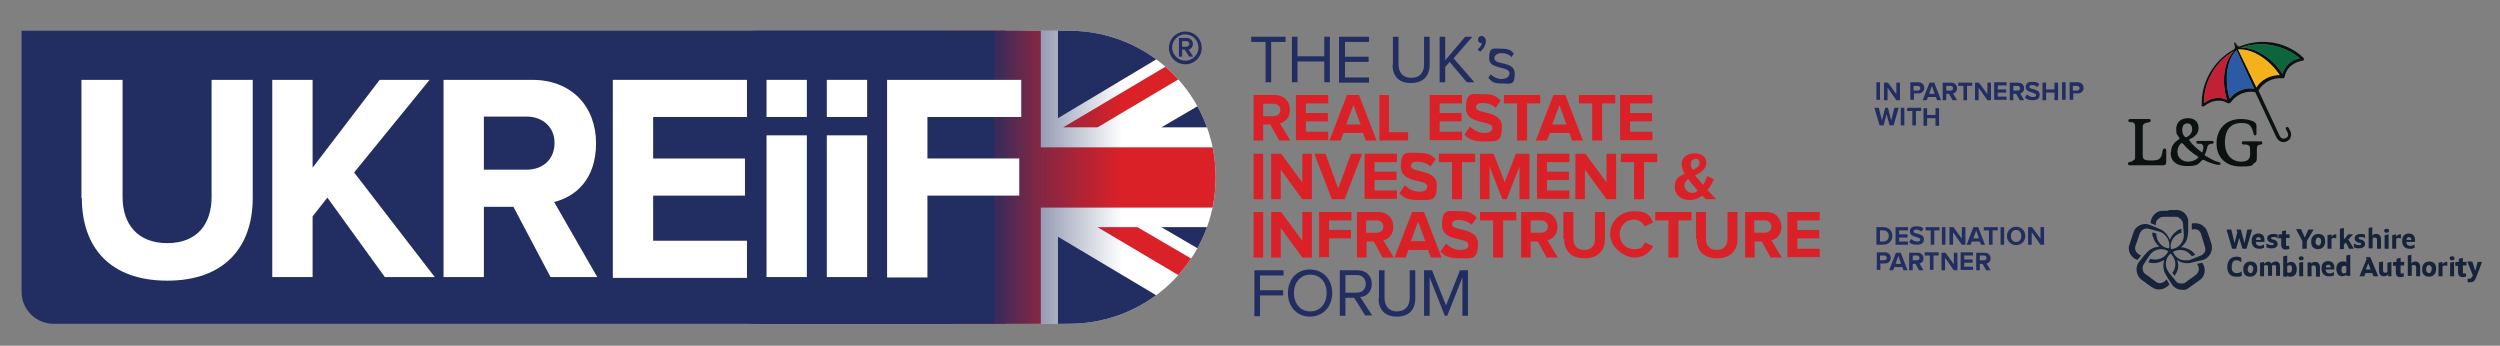 <?xml version="1.0" encoding="UTF-8"?> <svg xmlns="http://www.w3.org/2000/svg" xmlns:xlink="http://www.w3.org/1999/xlink" version="1.1" viewBox="0 0 626.2 86.6"><rect x="0" y="0" width="626.2" height="86.6" fill="#808080" stroke="none"/><defs><style> .st0 { fill: #0d653d; } .st1 { fill: #fff; } .st2 { fill: #c22036; } .st3 { fill: none; } .st4 { fill: #0c1111; } .st5 { fill: #db2128; } .st6 { fill: #16233a; } .st7 { fill: #2c5ba6; } .st8 { fill: #102547; } .st9 { display: none; } .st10 { fill: #f5b11b; } .st11 { fill: #222d61; } .st12 { fill: url(#linear-gradient); } .st13 { clip-path: url(#clippath); } </style><clipPath id="clippath"><path class="st3" d="M5.3,7.7h262.5c20.3,0,36.7,16.4,36.7,36.7h0c0,20.3-16.4,36.7-36.7,36.7H13.4c-4.4,0-8-3.6-8-8V7.7h0Z"></path></clipPath><linearGradient id="linear-gradient" x1="173.4" y1="44.4" x2="281.2" y2="44.4" gradientUnits="userSpaceOnUse"><stop offset=".7" stop-color="#222d61"></stop><stop offset=".7" stop-color="#222d61" stop-opacity=".9"></stop><stop offset=".8" stop-color="#222d61" stop-opacity=".5"></stop><stop offset="1" stop-color="#222d61" stop-opacity="0"></stop><stop offset="1" stop-color="#222d61" stop-opacity="0"></stop></linearGradient></defs><g id="Layer_1"><path class="st11" d="M5.3,7.7h249.7c20.3,0,36.7,16.4,36.7,36.7h0c0,20.3-16.4,36.7-36.7,36.7H13.4c-4.4,0-8-3.6-8-8V7.7h0Z"></path><g><path class="st11" d="M317,20.6v-10.1h-3.6v-1.3h8.6v1.3h-3.6v10.1h-1.4Z"></path><path class="st11" d="M331.7,20.6v-5.2h-6.7v5.2h-1.4v-11.4h1.4v4.9h6.7v-4.9h1.4v11.4h-1.4Z"></path><path class="st11" d="M335.4,20.6v-11.4h7.5v1.3h-6v3.7h5.9v1.3h-5.9v3.9h6v1.3h-7.5Z"></path><path class="st11" d="M348.9,16.2v-7h1.4v6.9c0,2.1,1.1,3.4,3.2,3.4s3.2-1.3,3.2-3.4v-6.9h1.4v7c0,2.8-1.6,4.6-4.7,4.6s-4.6-1.8-4.6-4.6Z"></path><path class="st11" d="M367.4,20.6l-4.3-5.1-1.1,1.3v3.8h-1.4v-11.4h1.4v5.9l5-5.9h1.8l-4.7,5.4,5.2,6h-1.8Z"></path><path class="st11" d="M370.7,12.9l-.6-.5c.5-.4,1-1,1.1-1.6,0,0-.2,0-.2,0-.5,0-.8-.4-.8-.9s.4-.9.9-.9,1.1.5,1.1,1.3-.6,2-1.4,2.6Z"></path><path class="st11" d="M372.8,19.5l.6-.9c.5.6,1.6,1.2,2.7,1.2s2-.6,2-1.4c0-2-5.1-.8-5.1-3.8s1.1-2.4,3.1-2.4,2.4.5,3.1,1.2l-.6.9c-.5-.6-1.4-1-2.5-1s-1.8.6-1.8,1.3c0,1.8,5.1.6,5.1,3.8s-1.1,2.5-3.2,2.5-2.5-.4-3.3-1.3Z"></path><path class="st5" d="M320.4,35.2l-2.2-4h-1.8v4h-2.4v-11.4h5.3c2.4,0,3.8,1.6,3.8,3.7s-1.3,3.1-2.5,3.4l2.6,4.3h-2.8ZM320.7,27.5c0-.9-.7-1.5-1.7-1.5h-2.6v3.1h2.6c1,0,1.7-.6,1.7-1.6Z"></path><path class="st5" d="M324.6,35.2v-11.4h8.1v2.1h-5.6v2.4h5.5v2.1h-5.5v2.6h5.6v2.1h-8.1Z"></path><path class="st5" d="M342.1,35.2l-.7-1.9h-4.9l-.7,1.9h-2.8l4.4-11.4h3l4.4,11.4h-2.8ZM339,26.3l-1.8,4.9h3.6l-1.8-4.9Z"></path><path class="st5" d="M345.5,35.2v-11.4h2.4v9.3h4.8v2.1h-7.3Z"></path><path class="st5" d="M358.1,35.2v-11.4h8.1v2.1h-5.6v2.4h5.5v2.1h-5.5v2.6h5.6v2.1h-8.1Z"></path><path class="st5" d="M366.9,33.6l1.3-1.9c.8.8,2.1,1.6,3.6,1.6s2-.6,2-1.3c0-2-6.6-.6-6.6-4.9s1.6-3.5,4.3-3.5,3.3.5,4.4,1.6l-1.3,1.8c-.9-.9-2.2-1.2-3.3-1.2s-1.6.4-1.6,1.1c0,1.8,6.5.6,6.5,4.8s-1.5,3.7-4.6,3.7-3.8-.7-4.9-1.8Z"></path><path class="st5" d="M380,35.2v-9.3h-3.3v-2.1h9.1v2.1h-3.3v9.3h-2.4Z"></path><path class="st5" d="M393.8,35.2l-.7-1.9h-4.9l-.7,1.9h-2.8l4.4-11.4h3l4.4,11.4h-2.8ZM390.6,26.3l-1.8,4.9h3.6l-1.8-4.9Z"></path><path class="st5" d="M398.8,35.2v-9.3h-3.3v-2.1h9.1v2.1h-3.3v9.3h-2.4Z"></path><path class="st5" d="M405.8,35.2v-11.4h8.1v2.1h-5.6v2.4h5.5v2.1h-5.5v2.6h5.6v2.1h-8.1Z"></path><path class="st5" d="M314,49.9v-11.4h2.4v11.4h-2.4Z"></path><path class="st5" d="M326.2,49.9l-5.4-7.4v7.4h-2.4v-11.4h2.5l5.3,7.2v-7.2h2.4v11.4h-2.3Z"></path><path class="st5" d="M333.6,49.9l-4.4-11.4h2.8l3.2,8.7,3.2-8.7h2.8l-4.4,11.4h-3Z"></path><path class="st5" d="M341.8,49.9v-11.4h8.1v2.1h-5.6v2.4h5.5v2.1h-5.5v2.6h5.6v2.1h-8.1Z"></path><path class="st5" d="M350.6,48.3l1.3-1.9c.8.8,2,1.6,3.6,1.6s2-.6,2-1.3c0-2-6.6-.6-6.6-4.9s1.6-3.5,4.3-3.5,3.3.5,4.4,1.6l-1.3,1.8c-.9-.9-2.2-1.2-3.3-1.2s-1.6.4-1.6,1.1c0,1.8,6.5.6,6.5,4.8s-1.5,3.7-4.6,3.7-3.8-.7-4.9-1.8Z"></path><path class="st5" d="M363.7,49.9v-9.3h-3.3v-2.1h9.1v2.1h-3.3v9.3h-2.4Z"></path><path class="st5" d="M380.6,49.9v-8.2l-3.2,8.2h-1.1l-3.2-8.2v8.2h-2.4v-11.4h3.4l2.8,7.1,2.8-7.1h3.4v11.4h-2.4Z"></path><path class="st5" d="M385,49.9v-11.4h8.1v2.1h-5.6v2.4h5.5v2.1h-5.5v2.6h5.6v2.1h-8.1Z"></path><path class="st5" d="M402.4,49.9l-5.4-7.4v7.4h-2.4v-11.4h2.5l5.3,7.2v-7.2h2.4v11.4h-2.3Z"></path><path class="st5" d="M409.3,49.9v-9.3h-3.3v-2.1h9.1v2.1h-3.3v9.3h-2.4Z"></path><path class="st5" d="M427.3,49.9c-.2-.2-.5-.5-.9-.9-.9.6-1.9,1.1-3.1,1.1-2.1,0-3.8-1.1-3.8-3.3s1.1-2.6,2.5-3.3c-.5-.8-.8-1.7-.8-2.4,0-1.5,1.3-2.7,3.2-2.7s3,.9,3,2.4-1.4,2.5-2.8,3.1c.3.5.7.9,1,1.2.3.4.6.8,1,1.2.5-.8.8-1.6,1-2.2l1.7.8c-.4.9-.9,1.9-1.6,2.7.7.8,1.4,1.5,2.2,2.3h-2.8ZM425.3,47.8c-.5-.6-1-1.1-1.3-1.5-.4-.5-.8-1-1.1-1.5-.6.4-1,1-1,1.7s.8,1.8,1.8,1.8,1.1-.2,1.6-.6ZM424,42.6c1-.5,1.7-1,1.7-1.8s-.4-1-1-1-1.2.5-1.2,1.2.2,1,.5,1.5Z"></path><path class="st5" d="M314,64.5v-11.4h2.4v11.4h-2.4Z"></path><path class="st5" d="M326.2,64.5l-5.4-7.4v7.4h-2.4v-11.4h2.5l5.3,7.2v-7.2h2.4v11.4h-2.3Z"></path><path class="st5" d="M330.4,64.5v-11.4h8.1v2.1h-5.6v2.4h5.5v2.1h-5.5v4.7h-2.4Z"></path><path class="st5" d="M346.3,64.5l-2.2-4h-1.8v4h-2.4v-11.4h5.3c2.4,0,3.8,1.6,3.8,3.7s-1.3,3.1-2.5,3.4l2.6,4.3h-2.8ZM346.5,56.7c0-.9-.7-1.5-1.7-1.5h-2.6v3.1h2.6c1,0,1.7-.6,1.7-1.6Z"></path><path class="st5" d="M358.4,64.5l-.7-1.9h-4.9l-.7,1.9h-2.8l4.4-11.4h3l4.4,11.4h-2.8ZM355.2,55.5l-1.8,4.9h3.6l-1.8-4.9Z"></path><path class="st5" d="M360.9,62.9l1.3-1.9c.8.8,2,1.6,3.6,1.6s2-.6,2-1.3c0-2-6.6-.6-6.6-4.9s1.6-3.5,4.3-3.5,3.3.5,4.4,1.6l-1.3,1.8c-.9-.9-2.2-1.2-3.3-1.2s-1.6.4-1.6,1.1c0,1.8,6.5.6,6.5,4.8s-1.5,3.7-4.6,3.7-3.8-.7-4.9-1.8Z"></path><path class="st5" d="M374,64.5v-9.3h-3.3v-2.1h9.1v2.1h-3.3v9.3h-2.4Z"></path><path class="st5" d="M387.4,64.5l-2.2-4h-1.8v4h-2.4v-11.4h5.3c2.4,0,3.8,1.6,3.8,3.7s-1.3,3.1-2.5,3.4l2.6,4.3h-2.8ZM387.7,56.7c0-.9-.7-1.5-1.7-1.5h-2.6v3.1h2.6c1,0,1.7-.6,1.7-1.6Z"></path><path class="st5" d="M391.6,59.9v-6.8h2.5v6.8c0,1.6.9,2.7,2.7,2.7s2.7-1.1,2.7-2.7v-6.8h2.5v6.8c0,2.8-1.7,4.8-5.1,4.8s-5.1-1.9-5.1-4.8Z"></path><path class="st5" d="M403.3,58.8c0-3.5,2.6-5.9,6.1-5.9s3.9,1.3,4.7,2.8l-2.1,1c-.5-.9-1.5-1.7-2.7-1.7-2.1,0-3.6,1.6-3.6,3.7s1.5,3.7,3.6,3.7,2.2-.7,2.7-1.7l2.1,1c-.8,1.4-2.3,2.8-4.7,2.8s-6.1-2.4-6.1-5.9Z"></path><path class="st5" d="M417.9,64.5v-9.3h-3.3v-2.1h9.1v2.1h-3.3v9.3h-2.4Z"></path><path class="st5" d="M424.8,59.9v-6.8h2.5v6.8c0,1.6.9,2.7,2.7,2.7s2.7-1.1,2.7-2.7v-6.8h2.5v6.8c0,2.8-1.7,4.8-5.1,4.8s-5.1-1.9-5.1-4.8Z"></path><path class="st5" d="M443.5,64.5l-2.2-4h-1.8v4h-2.4v-11.4h5.3c2.4,0,3.8,1.6,3.8,3.7s-1.3,3.1-2.5,3.4l2.6,4.3h-2.8ZM443.7,56.7c0-.9-.7-1.5-1.7-1.5h-2.6v3.1h2.6c1,0,1.7-.6,1.7-1.6Z"></path><path class="st5" d="M447.7,64.5v-11.4h8.1v2.1h-5.6v2.4h5.5v2.1h-5.5v2.6h5.6v2.1h-8.1Z"></path><path class="st11" d="M314.2,79.1v-11.4h7.3v1.3h-5.9v3.7h5.8v1.3h-5.8v5.2h-1.4Z"></path><path class="st11" d="M322.6,73.4c0-3.4,2.2-5.9,5.5-5.9s5.6,2.5,5.6,5.9-2.3,5.9-5.6,5.9-5.5-2.5-5.5-5.9ZM332.3,73.4c0-2.7-1.6-4.6-4.1-4.6s-4.1,2-4.1,4.6,1.6,4.6,4.1,4.6,4.1-2,4.1-4.6Z"></path><path class="st11" d="M342,79.1l-2.8-4.5h-2.2v4.5h-1.4v-11.4h4.5c2,0,3.5,1.3,3.5,3.4s-1.4,3.2-2.9,3.3l3,4.6h-1.6ZM342.1,71.1c0-1.3-.9-2.2-2.2-2.2h-2.9v4.4h2.9c1.3,0,2.2-.9,2.2-2.2Z"></path><path class="st11" d="M345.4,74.7v-7h1.4v6.9c0,2.1,1.1,3.4,3.1,3.4s3.2-1.3,3.2-3.4v-6.9h1.4v7c0,2.8-1.5,4.6-4.6,4.6s-4.6-1.8-4.6-4.6Z"></path><path class="st11" d="M366.3,79.1v-9.6l-3.8,9.6h-.6l-3.8-9.6v9.6h-1.4v-11.4h2l3.5,8.8,3.5-8.8h2v11.4h-1.4Z"></path></g><g class="st13"><g><rect class="st1" x="252" y="7.7" width="65.6" height="73.4"></rect><polygon class="st5" points="266.3 31.9 307.1 7.7 315.7 7.7 274.9 31.9 266.3 31.9"></polygon><polygon class="st11" points="317.6 31.9 290.9 31.9 317.6 16.3 317.6 31.9"></polygon><polygon class="st11" points="301.6 7.7 265 29.6 265 7.7 301.6 7.7"></polygon><polygon class="st5" points="317.6 76 317.6 81.1 315.7 81.1 274.9 56.9 284.9 56.9 317.6 76"></polygon><polygon class="st11" points="317.6 56.9 290.9 56.9 317.6 72.5 317.6 56.9"></polygon><polygon class="st11" points="301.6 81.1 265 59.3 265 81.1 301.6 81.1"></polygon><polygon class="st5" points="317.6 36.9 260.7 36.9 260.7 7.7 238.4 7.7 238.4 81.1 260.7 81.1 260.7 52 317.6 52 317.6 36.9"></polygon></g></g><rect class="st12" x="173.4" y="7.7" width="107.8" height="73.4" rx="16.2" ry="16.2"></rect><g><path class="st1" d="M20.4,49.6v-29.6h10.3v29.3c0,6.9,3.8,11.6,11.2,11.6s11.1-4.7,11.1-11.6v-29.3h10.3v29.6c0,12.2-7,20.7-21.4,20.7s-21.4-8.4-21.4-20.7Z"></path><path class="st1" d="M96.4,69.4l-14.4-19.9-3.7,4.7v15.2h-10.1V20h10.1v22l16.8-22h12.5l-18.9,23.2,20.2,26.2h-12.5Z"></path><path class="st1" d="M137.9,69.4l-9.3-17.6h-7.4v17.6h-10.1V20h22.2c9.9,0,16,6.7,16,15.9s-5.3,13.4-10.5,14.7l10.8,18.8h-11.7ZM138.9,35.8c0-4.1-3.1-6.6-7-6.6h-10.7v13.3h10.7c4,0,7-2.5,7-6.7Z"></path><path class="st1" d="M153.5,69.4V20h33.6v9.3h-23.5v10.4h23v9.3h-23v11.3h23.5v9.3h-33.6Z"></path><path class="st1" d="M192,69.4v-35.5h10.1v35.5h-10.1Z"></path><path class="st1" d="M207.1,69.4v-35.5h10.1v35.5h-10.1Z"></path><path class="st1" d="M192,29.3v-9.3h10.1v9.3h-10.1Z"></path><path class="st1" d="M207.1,29.3v-9.3h10.1v9.3h-10.1Z"></path><path class="st1" d="M222.2,69.4V20h33.6v9.3h-23.5v10.4h23v9.3h-23v20.5h-10.1Z"></path></g><g><path class="st11" d="M297.7,12.4c.4,0,1.1-.5,1.1-1.4s-.7-1.5-1.6-1.5h-1.9v4.7h.8v-1.8h.6l1.2,1.8h1l-1.2-1.8ZM296.1,10.3h1.1c.4,0,.7.3.7.7s-.4.7-.7.7h-1.1v-1.4Z"></path><path class="st11" d="M296.9,7.9c-2.2,0-4.1,1.8-4.1,4.1s1.8,4.1,4.1,4.1,4.1-1.8,4.1-4.1-1.8-4.1-4.1-4.1ZM296.9,15.2c-1.8,0-3.3-1.5-3.3-3.3s1.5-3.3,3.3-3.3,3.3,1.5,3.3,3.3-1.5,3.3-3.3,3.3Z"></path></g><g><g><path class="st6" d="M559,66.8c0,.5,0,.9.3,1.2.2.3.5.4.9.4s.4,0,.7-.1.4-.2.6-.3v1.1c-.2.1-.4.2-.7.2s-.5,0-.7,0c-.7,0-1.3-.2-1.6-.6-.4-.4-.6-1-.6-1.8s.2-1.4.6-1.9,1-.7,1.7-.7.9.1,1.2.3v1.1c-.4-.3-.7-.5-1.2-.5s-.7.1-.9.4c-.2.3-.3.7-.3,1.2Z"></path><path class="st6" d="M565.4,67.4c0,.6-.2,1.1-.5,1.4s-.7.5-1.3.5-1-.2-1.3-.5c-.3-.3-.4-.8-.4-1.4s.2-1.1.5-1.4.7-.5,1.3-.5,1,.2,1.3.5c.3.3.4.8.4,1.4ZM563,67.4c0,.3,0,.6.2.7.1.2.3.3.5.3s.4,0,.5-.3c.1-.2.2-.4.2-.7s0-.6-.2-.7c-.1-.2-.3-.3-.5-.3s-.4,0-.5.3c-.1.2-.2.4-.2.7Z"></path><path class="st6" d="M568,65.5c.4,0,.7.2.9.5.3-.3.7-.5,1.1-.5s.6.1.8.3.3.6.3,1v2.3h-1v-2.2c0-.2,0-.3-.1-.4,0,0-.2-.1-.4-.1s-.4,0-.5.2c0,0,0,.2,0,.2v2.3h-1v-2.2c0-.2,0-.3-.1-.4,0,0-.2-.1-.4-.1s-.4,0-.5.2v2.6h-1v-3.4l1-.2v.5c.3-.3.6-.5,1-.5Z"></path><path class="st6" d="M573.8,69.3c-.2,0-.4,0-.5,0-.1,0-.3-.2-.4-.3v.3h-1v-5.1l1-.2v2c.3-.3.6-.4,1-.4s.8.2,1,.5c.2.3.4.8.4,1.3s-.1,1.1-.4,1.4c-.3.3-.6.5-1.1.5ZM573.5,66.5c-.1,0-.2,0-.3,0-.1,0-.2,0-.3.2v1.5c0,0,.1,0,.2.1,0,0,.2,0,.3,0,.5,0,.7-.3.7-1s-.2-.9-.7-.9Z"></path><path class="st6" d="M576.4,65.2c-.2,0-.3,0-.4-.1s-.2-.2-.2-.4,0-.3.2-.4.3-.1.4-.1.3,0,.4.1.2.2.2.4,0,.3-.2.4-.3.1-.4.1ZM575.9,65.8l1-.2v3.6h-1v-3.4Z"></path><path class="st6" d="M578.8,65.6v.5c.1-.2.3-.3.5-.4.2,0,.4-.1.6-.1.4,0,.7.1.9.4.2.2.3.6.3,1v2.3h-1v-2.2c0-.4-.2-.6-.5-.6s-.2,0-.3,0c-.1,0-.2,0-.3.2v2.5h-1v-3.4l1-.2Z"></path><path class="st6" d="M582.6,67.7c0,.3.1.5.3.6.1.1.4.2.6.2s.8-.1,1.1-.4v.9c-.2,0-.4.1-.6.2-.2,0-.4,0-.7,0-.6,0-1-.2-1.3-.5-.3-.3-.5-.8-.5-1.4s.1-1.1.4-1.4c.3-.3.7-.5,1.2-.5s.9.1,1.2.4.4.7.4,1.3,0,.3,0,.4h-2.2ZM583.2,66.3c-.4,0-.6.2-.6.7h1.2c0-.5-.2-.7-.6-.7Z"></path><path class="st6" d="M586.8,65.5c.2,0,.3,0,.5,0,.1,0,.3.1.4.3v-1.8l1-.2v5.3h-1v-.4c-.1.2-.3.3-.5.4s-.4.1-.6.1c-.4,0-.8-.2-1-.5-.2-.3-.4-.8-.4-1.3s.1-1.1.4-1.4c.3-.3.6-.5,1.1-.5ZM587.1,68.4c.1,0,.2,0,.3,0,.1,0,.2,0,.3-.2v-1.5c0,0-.1,0-.2-.1,0,0-.2,0-.3,0-.5,0-.7.3-.7,1s.2.9.7.9Z"></path><path class="st6" d="M594.2,68.4h-1.7l-.3.8h-1.2l1.8-4.3-.2-.5h1.1l2,4.8h-1.2l-.3-.8ZM592.7,67.5h1.1l-.6-1.6-.6,1.6Z"></path><path class="st6" d="M598.2,69.2v-.5c-.1.2-.3.3-.5.4-.2,0-.4.1-.6.1-.4,0-.7-.1-.9-.4-.2-.2-.3-.6-.3-1v-2.1l1-.2v2.2c0,.4.2.6.5.6s.2,0,.3,0c.1,0,.2,0,.3-.2v-2.3l1-.2v3.6h-1Z"></path><path class="st6" d="M599.7,65.6h.6v-.8l1-.2v1h.9v.9h-.9v1.5c0,.2,0,.3,0,.4s.2.1.3.1.2,0,.3,0c.1,0,.2,0,.2-.1v.9c-.2,0-.5.1-.8.1s-.7,0-.9-.3c-.2-.2-.3-.5-.3-.9v-1.6h-.7v-.9Z"></path><path class="st6" d="M604,63.9v2.1c.1-.2.3-.3.4-.4.2,0,.4-.1.6-.1.4,0,.7.1.9.4.2.2.3.6.3,1v2.3h-1v-2.2c0-.4-.2-.6-.5-.6s-.2,0-.3,0c-.1,0-.2,0-.3.2v2.5h-1v-5.1l1-.2Z"></path><path class="st6" d="M610.2,67.4c0,.6-.2,1.1-.5,1.4s-.7.5-1.3.5-1-.2-1.3-.5c-.3-.3-.4-.8-.4-1.4s.2-1.1.5-1.4.7-.5,1.3-.5,1,.2,1.3.5c.3.3.4.8.4,1.4ZM607.7,67.4c0,.3,0,.6.2.7.1.2.3.3.5.3s.4,0,.5-.3c.1-.2.2-.4.2-.7s0-.6-.2-.7c-.1-.2-.3-.3-.5-.3s-.4,0-.5.3c-.1.2-.2.4-.2.7Z"></path><path class="st6" d="M610.8,65.8l1-.2v.6c.3-.4.6-.6.9-.6s.2,0,.3,0v1c-.1,0-.3-.1-.5-.1-.3,0-.5,0-.7.3v2.4h-1v-3.4Z"></path><path class="st6" d="M614.2,65.2c-.2,0-.3,0-.4-.1s-.2-.2-.2-.4,0-.3.2-.4.3-.1.4-.1.3,0,.4.1.2.2.2.4,0,.3-.2.4-.3.1-.4.1ZM613.7,65.8l1-.2v3.6h-1v-3.4Z"></path><path class="st6" d="M615.3,65.6h.6v-.8l1-.2v1h.9v.9h-.9v1.5c0,.2,0,.3,0,.4s.2.1.3.1.2,0,.3,0c.1,0,.2,0,.2-.1v.9c-.2,0-.5.1-.8.1s-.7,0-.9-.3c-.2-.2-.3-.5-.3-.9v-1.6h-.7v-.9Z"></path><path class="st6" d="M619.3,65.6l.7,2.3.6-2.3h1.1l-1.4,3.7c-.2.5-.4.9-.6,1.1-.3.2-.6.3-1,.3s-.4,0-.6,0v-.9c.2,0,.3,0,.4,0,.2,0,.4,0,.5-.2.1-.1.2-.3.4-.6h0c0-.1-1.4-3.5-1.4-3.5h1.2Z"></path></g><g><path class="st6" d="M561.3,57.5l.9,3.4.7-3.4h1.2l-1.4,4.8h-1l-.8-2.7-.8,2.7h-1l-1.4-4.8h1.2l.8,3.4.7-2.7-.2-.7h1Z"></path><path class="st6" d="M565.1,60.8c0,.3.1.5.3.6.1.1.4.2.6.2s.8-.1,1.1-.4v.9c-.2,0-.4.1-.6.2-.2,0-.4,0-.7,0-.6,0-1-.2-1.3-.5s-.5-.8-.5-1.4.1-1.1.4-1.4c.3-.3.7-.5,1.2-.5s.9.1,1.2.4.4.7.4,1.3,0,.3,0,.4h-2.2ZM565.7,59.4c-.4,0-.6.2-.6.7h1.2c0-.5-.2-.7-.6-.7Z"></path><path class="st6" d="M568.9,59.7c0,0,0,.1.1.2,0,0,.2,0,.3.1.1,0,.3,0,.4.1.1,0,.3.1.4.2s.2.2.3.3c0,.1.1.3.1.5,0,.4-.1.6-.4.8-.3.2-.6.3-1.1.3s-.9,0-1.3-.3v-.9c.2.1.4.2.6.3.2,0,.4.1.7.1.3,0,.5,0,.5-.3,0,0,0-.2-.1-.2,0,0-.2-.1-.3-.1s-.3,0-.4-.1c-.1,0-.3-.1-.4-.2s-.2-.2-.3-.3c0-.1-.1-.3-.1-.5,0-.4.1-.6.4-.8s.6-.3,1.1-.3.8,0,1.1.2v.9c-.1-.1-.3-.2-.5-.3s-.4,0-.6,0-.3,0-.4,0c0,0-.1.1-.1.2Z"></path><path class="st6" d="M571,58.7h.6v-.8l1-.2v1h.9v.9h-.9v1.5c0,.2,0,.3,0,.4,0,0,.2.1.3.1s.2,0,.3,0c.1,0,.2,0,.2-.1v.9c-.2,0-.5.1-.8.1s-.7,0-.9-.3c-.2-.2-.3-.5-.3-.9v-1.6h-.7v-.9Z"></path><path class="st6" d="M576.4,57.5l.9,2,.9-2h1.3l-1.7,2.9v1.9h-1.1v-1.9l-1.6-3h1.3Z"></path><path class="st6" d="M582.4,60.5c0,.6-.2,1.1-.5,1.4s-.7.5-1.3.5-1-.2-1.3-.5c-.3-.3-.4-.8-.4-1.4s.2-1.1.5-1.4.7-.5,1.3-.5,1,.2,1.3.5c.3.3.4.8.4,1.4ZM580,60.5c0,.3,0,.6.2.7s.3.3.5.3.4,0,.5-.3.2-.4.2-.7,0-.6-.2-.7c-.1-.2-.3-.3-.5-.3s-.4,0-.5.3c-.1.2-.2.4-.2.7Z"></path><path class="st6" d="M583,58.9l1-.2v.6c.3-.4.6-.6.9-.6s.2,0,.3,0v1c-.1,0-.3-.1-.5-.1-.3,0-.5,0-.7.3v2.4h-1v-3.4Z"></path><path class="st6" d="M587,60.1l1.2-1.4h1.2l-1.2,1.3,1.4,2.3h-1.2l-.8-1.6-.5.6v1.1h-1v-5.1l1-.2v3.1Z"></path><path class="st6" d="M590.8,59.7c0,0,0,.1.1.2,0,0,.2,0,.3.1.1,0,.3,0,.4.1.1,0,.3.1.4.2s.2.2.3.3c0,.1.1.3.1.5,0,.4-.1.6-.4.8-.3.2-.6.3-1.1.3s-.9,0-1.3-.3v-.9c.2.1.4.2.6.3.2,0,.4.1.7.1.3,0,.5,0,.5-.3,0,0,0-.2-.1-.2,0,0-.2-.1-.3-.1s-.3,0-.4-.1c-.1,0-.3-.1-.4-.2s-.2-.2-.3-.3c0-.1-.1-.3-.1-.5,0-.4.1-.6.4-.8s.6-.3,1.1-.3.8,0,1.1.2v.9c-.1-.1-.3-.2-.5-.3s-.4,0-.6,0-.3,0-.4,0c0,0-.1.1-.1.2Z"></path><path class="st6" d="M594.2,57v2.1c.1-.2.3-.3.4-.4s.4-.1.6-.1c.4,0,.7.1.9.4.2.2.3.6.3,1v2.3h-1v-2.2c0-.4-.2-.6-.5-.6s-.2,0-.3,0c-.1,0-.2,0-.3.2v2.5h-1v-5.1l1-.2Z"></path><path class="st6" d="M597.8,58.3c-.2,0-.3,0-.4-.1-.1,0-.2-.2-.2-.4s0-.3.2-.4c.1,0,.3-.1.4-.1s.3,0,.4.1c.1,0,.2.2.2.4s0,.3-.2.4c-.1,0-.3.1-.4.1ZM597.3,58.9l1-.2v3.6h-1v-3.4Z"></path><path class="st6" d="M599.2,58.9l1-.2v.6c.3-.4.6-.6.9-.6s.2,0,.3,0v1c-.1,0-.3-.1-.5-.1-.3,0-.5,0-.7.3v2.4h-1v-3.4Z"></path><path class="st6" d="M602.8,60.8c0,.3.1.5.3.6.1.1.4.2.6.2s.8-.1,1.1-.4v.9c-.2,0-.4.1-.6.2-.2,0-.4,0-.7,0-.6,0-1-.2-1.3-.5s-.5-.8-.5-1.4.1-1.1.4-1.4c.3-.3.7-.5,1.2-.5s.9.1,1.2.4.4.7.4,1.3,0,.3,0,.4h-2.2ZM603.4,59.4c-.4,0-.6.2-.6.7h1.2c0-.5-.2-.7-.6-.7Z"></path></g><path class="st6" d="M543.1,52.8c-.5,0-1.2,0-1.6,0-1.6.1-2.8,1.6-2.8,3.1l1.3.5v-.4c0-.7.5-1.2,1.1-1.5.2-.1.5-.2.8-.2h3c.3,0,.6,0,.8.2.6.3,1,.8,1.1,1.5l.2,2.7c0,.5,0,1.1-.3,1.6-.5,1.2-1.6,2-2.9,2.1-.3-1.2.2-2.6,1.2-3.4.4-.3.9-.6,1.4-.7v-1c-.5.2-.8.3-1.1.5h0c-.8.6-1.5,1.4-1.8,2.3-.3-.9-.9-1.7-1.7-2.3h0c-.5-.4-3.4-1.5-3.4-1.5-.3-.1-.7-.2-1-.2-1.2,0-2.4.7-2.9,1.8,0,0-.4,1.1-.6,1.8s-.6,1.8-.6,1.8c-.4,1.5.6,3.2,2.1,3.6l.9-1.1-.4-.2c-.6-.3-1-.8-1.1-1.5,0-.3,0-.6.2-1h0s.9-2.6.9-2.6c.1-.4.3-.7.5-.9.7-.7,1.6-.6,1.8-.5l2.6.7c.5.1,1,.4,1.4.8.9.8,1.4,2.2,1.1,3.4-1.3-.1-2.4-1-2.9-2.2-.2-.5-.3-1-.3-1.5,0,0-1-.3-1-.3,0,.4,0,.8.2,1.2.3,1,.9,1.8,1.6,2.4-1,0-2,.4-2.7,1h0c-.5.4-1.7,1.9-1.7,1.9l-.7.9c-1,1.2-.8,3.2.4,4.3.3.2,2.5,1.9,3.1,2.2.4.3,1,.4,1.5.4,1,0,2-.5,2.6-1.3l-.7-1.2-.3.3c-.3.4-.9.6-1.4.6s-.6,0-1.2-.5h0s-2.2-1.6-2.2-1.6c-.3-.2-.6-.4-.7-.7-.3-.6-.3-1.3,0-1.8l1.5-2.3c.3-.5.7-.8,1.1-1.1.5-.3,1.2-.5,1.8-.5s1.2.2,1.8.5c-1,2.2-3.2,2.1-3.3,2.1-.4,0-.8,0-1.2-.2l-.5.9c.7.2,1.4.2,1.4.2.9,0,1.8-.3,2.6-.8-.3.9-.3,1.9,0,2.9.2.7,1.6,2.7,1.9,3.2.5.8,1.5,1.4,2.6,1.4s1.1-.1,1.5-.4c.3-.2,2.6-1.8,3.1-2.2,1.2-1,1.4-2.9.4-4.2l-1.3.3.2.3c.3.6.4,1.3,0,1.9-.1.2-.4.5-.7.7h0s-2.2,1.6-2.2,1.6c-.3.3-.6.4-.9.4-.2,0-1.1.2-1.7-.6l-1.7-2.1c-.3-.4-.6-.9-.7-1.4-.3-1.2.1-2.6,1.1-3.4.9.9,1.4,2.2,1.1,3.4-.1.5-.3,1-.7,1.4l.6.8c.4-.6.6-1.1.6-1.1.4-.9.4-2,0-2.9.8.6,1.8.9,2.8.8.5,0,1.1-.2,1.6-.3l2.1-.5c1.5-.4,2.5-2.1,2.2-3.7-.1-.5-1-3.1-1.2-3.6-.5-1.1-1.6-1.9-2.9-1.9s-.6,0-.9.2v1.4c0,0,.4-.1.7-.1.5,0,1,.2,1.3.6s.3.5.4.9c0,0,.8,2.6.8,2.6.1.4.2.6.2,1,0,.7-.5,1.2-1.1,1.5l-2.5,1c-.4.2-.9.2-1.3.2s-.2,0-.3,0c-1.3,0-2.4-.9-2.9-2.1.5-.3,1.1-.5,1.8-.5s1.3.2,1.8.5c.4.3.8.6,1.1,1.1l.9-.4c-.4-.5-.9-.9-.9-.9-.8-.6-1.7-.9-2.7-1,.8-.6,1.4-1.4,1.6-2.4.1-.4.2-1.1.2-1.6v-2.1c.2-1.6-1.1-3.1-2.7-3.2-.3,0-1,0-1.5,0h-.7Z"></path></g><g><path class="st11" d="M470,20.6h.9v4.4h-.9v-4.4Z"></path><path class="st11" d="M472.8,22.1v3h-.9v-4.4h1l2.1,2.9v-2.9h.9v4.4h-.9l-2.1-3Z"></path><path class="st11" d="M478.4,20.6h2.1c1,0,1.5.7,1.5,1.4s-.5,1.4-1.5,1.4h-1.1v1.6h-.9v-4.4ZM480.3,21.5h-1v1.2h1c.4,0,.7-.2.7-.6s-.3-.6-.7-.6Z"></path><path class="st11" d="M484.9,24.3h-2l-.3.8h-1l1.7-4.4h1.2l1.7,4.4h-1l-.3-.8ZM483.1,23.5h1.5l-.7-2-.7,2Z"></path><path class="st11" d="M488.2,23.5h-.7v1.6h-.9v-4.4h2.1c.9,0,1.5.6,1.5,1.4s-.5,1.2-1,1.3l1,1.7h-1.1l-.9-1.6ZM488.5,21.5h-1v1.2h1c.4,0,.7-.2.7-.6s-.3-.6-.7-.6Z"></path><path class="st11" d="M491.8,21.5h-1.3v-.8h3.5v.8h-1.3v3.6h-.9v-3.6Z"></path><path class="st11" d="M495.6,22.1v3h-.9v-4.4h1l2.1,2.9v-2.9h.9v4.4h-.9l-2.1-3Z"></path><path class="st11" d="M499.5,20.6h3.1v.8h-2.2v1h2.1v.8h-2.1v1h2.2v.8h-3.1v-4.4Z"></path><path class="st11" d="M505,23.5h-.7v1.6h-.9v-4.4h2.1c.9,0,1.5.6,1.5,1.4s-.5,1.2-1,1.3l1,1.7h-1.1l-.9-1.6ZM505.3,21.5h-1v1.2h1c.4,0,.7-.2.7-.6s-.3-.6-.7-.6Z"></path><path class="st11" d="M507.8,23.7c.3.3.8.6,1.4.6s.8-.2.8-.5-.4-.4-.9-.6c-.7-.2-1.7-.4-1.7-1.4s.6-1.3,1.7-1.3,1.3.2,1.7.6l-.5.7c-.4-.3-.8-.5-1.3-.5s-.7.2-.7.5.4.4.9.5c.7.2,1.7.4,1.7,1.4s-.6,1.4-1.8,1.4-1.5-.3-1.9-.7l.5-.7Z"></path><path class="st11" d="M514.6,23.2h-2.1v1.9h-.9v-4.4h.9v1.7h2.1v-1.7h.9v4.4h-.9v-1.9Z"></path><path class="st11" d="M516.5,20.6h.9v4.4h-.9v-4.4Z"></path><path class="st11" d="M518.3,20.6h2.1c1,0,1.5.7,1.5,1.4s-.5,1.4-1.5,1.4h-1.1v1.6h-.9v-4.4ZM520.2,21.5h-1v1.2h1c.4,0,.7-.2.7-.6s-.3-.6-.7-.6Z"></path><path class="st11" d="M472.6,28.4l-.8,3h-1l-1.3-4.4h1.1l.8,3.2.8-3.2h.7l.8,3.2.8-3.2h1.1l-1.3,4.4h-1l-.8-3Z"></path><path class="st11" d="M476.1,27h.9v4.4h-.9v-4.4Z"></path><path class="st11" d="M479,27.8h-1.3v-.8h3.5v.8h-1.3v3.6h-.9v-3.6Z"></path><path class="st11" d="M484.8,29.6h-2.1v1.9h-.9v-4.4h.9v1.7h2.1v-1.7h.9v4.4h-.9v-1.9Z"></path></g><g><path class="st11" d="M470,56.9h1.7c1.4,0,2.3.9,2.3,2.2s-1,2.2-2.3,2.2h-1.7v-4.4ZM471.7,60.5c.9,0,1.4-.6,1.4-1.4s-.5-1.4-1.4-1.4h-.8v2.8h.8Z"></path><path class="st11" d="M474.8,56.9h3.1v.8h-2.2v1h2.1v.8h-2.1v1h2.2v.8h-3.1v-4.4Z"></path><path class="st11" d="M478.8,59.9c.3.3.8.6,1.4.6s.8-.2.8-.5-.4-.4-.9-.6c-.7-.2-1.7-.4-1.7-1.4s.6-1.3,1.7-1.3,1.3.2,1.7.6l-.5.7c-.4-.3-.8-.5-1.3-.5s-.7.2-.7.5.4.4.9.5c.7.2,1.7.4,1.7,1.4s-.6,1.4-1.8,1.4-1.5-.3-1.9-.7l.5-.7Z"></path><path class="st11" d="M483.6,57.7h-1.3v-.8h3.5v.8h-1.3v3.6h-.9v-3.6Z"></path><path class="st11" d="M486.4,56.9h.9v4.4h-.9v-4.4Z"></path><path class="st11" d="M489.2,58.3v3h-.9v-4.4h1l2.1,2.9v-2.9h.9v4.4h-.9l-2.1-3Z"></path><path class="st11" d="M495.9,60.5h-2l-.3.8h-1l1.7-4.4h1.2l1.7,4.4h-1l-.3-.8ZM494.2,59.7h1.5l-.7-2-.7,2Z"></path><path class="st11" d="M498.2,57.7h-1.3v-.8h3.5v.8h-1.3v3.6h-.9v-3.6Z"></path><path class="st11" d="M501.1,56.9h.9v4.4h-.9v-4.4Z"></path><path class="st11" d="M505,56.8c1.3,0,2.3,1,2.3,2.3s-1,2.3-2.3,2.3-2.3-1-2.3-2.3,1-2.3,2.3-2.3ZM505,57.6c-.8,0-1.3.6-1.3,1.5s.5,1.5,1.3,1.5,1.3-.6,1.3-1.5-.5-1.5-1.3-1.5Z"></path><path class="st11" d="M508.9,58.3v3h-.9v-4.4h1l2.1,2.9v-2.9h.9v4.4h-.9l-2.1-3Z"></path><path class="st11" d="M470,63.2h2.1c1,0,1.5.7,1.5,1.4s-.5,1.4-1.5,1.4h-1.1v1.6h-.9v-4.4ZM471.9,64h-1v1.2h1c.4,0,.7-.2.7-.6s-.3-.6-.7-.6Z"></path><path class="st11" d="M476.5,66.9h-2l-.3.8h-1l1.7-4.4h1.2l1.7,4.4h-1l-.3-.8ZM474.7,66.1h1.5l-.7-2-.7,2Z"></path><path class="st11" d="M479.8,66.1h-.7v1.6h-.9v-4.4h2.1c.9,0,1.5.6,1.5,1.4s-.5,1.2-1,1.3l1,1.7h-1.1l-.9-1.6ZM480.1,64h-1v1.2h1c.4,0,.7-.2.7-.6s-.3-.6-.7-.6Z"></path><path class="st11" d="M483.4,64h-1.3v-.8h3.5v.8h-1.3v3.6h-.9v-3.6Z"></path><path class="st11" d="M487.2,64.7v3h-.9v-4.4h1l2.1,2.9v-2.9h.9v4.4h-.9l-2.1-3Z"></path><path class="st11" d="M491.1,63.2h3.1v.8h-2.2v1h2.1v.8h-2.1v1h2.2v.8h-3.1v-4.4Z"></path><path class="st11" d="M496.6,66.1h-.7v1.6h-.9v-4.4h2.1c.9,0,1.5.6,1.5,1.4s-.5,1.2-1,1.3l1,1.7h-1.1l-.9-1.6ZM496.9,64h-1v1.2h1c.4,0,.7-.2.7-.6s-.3-.6-.7-.6Z"></path></g><g><path class="st4" d="M561.2,12c5.3-2,11.3-.5,14.8,2.6-2,.4-3.8,1.9-4.3,3.9-2.2-3.6-6.8-6.9-10.5-6.5M565.2,21.9l-4.6-9.5c3.9-.3,8.2,3,10.4,6.4-2.4-.1-4.9,1.4-5.8,3.1M558.5,24.7c-1.2-4-1.1-9.3,1.7-12.1l4.4,9.6c-1.9-.4-4.6.5-6.1,2.5M555.2,35.9c0,3.5,2.3,5.8,6,5.8s2.7-.4,3.4-.8c.7-.4.7-.9.7-1.5v-2.1c0-.8.3-1,1-1.1.5,0,.5-.8,0-.8h-4.4c-.5,0-.5.7,0,.8h.8c.7.2.9.4.9,1v1.5c0,1.2-.7,1.8-2.3,1.8s-4-1.1-4-4.8,1.9-4.9,4.1-4.9,2.6.8,3.1,2.8c0,.4.7.4.7,0v-2c0-.7-.3-.9-.8-1.2-.9-.4-2-.6-3.1-.6-3.8,0-6.1,2.6-6.1,6.1M552.1,25.8c-.2-4.7,2.5-10.3,7.5-13-2.8,2.6-3.1,8.2-1.8,12.2-1.8-.9-4.1-.5-5.7.8M551.4,26.2c0,.4.3.6.7.4,1.5-1.2,3.7-2,5.8-.8.4.2.7,0,.9-.2,1.4-2,3.9-3,6.1-2.5l5.2,11.1c.6,1.3,1.7,1.7,2.7,1.2,1-.5,1.3-1.5.9-2.5l-.4-.8c-.3-.6-1-.2-.7.3l.4.8c.3.6.1,1.2-.5,1.4-.6.3-1.2.1-1.6-.8l-5.2-11.1c1.1-2,3.5-3.3,5.9-3.1.4,0,.6,0,.7-.5.5-2.4,2.4-3.5,4.4-3.9.5,0,.5-.5.2-.8-3.7-3.5-9.8-5.2-15.8-2.8-.3.1-.6,0-.7-.2l-.5-.7c-.1-.2-.3,0-.3.1l.2.9c0,.2,0,.5-.3.7-5.6,3.1-8.2,8.9-8,13.9M546.6,32.5c0-.9.4-1.6,1.3-1.6s1.2.8,1.2,1.5-.5,1.5-1.3,1.9c-.2.1-.4.1-.6-.1-.4-.4-.6-1-.6-1.7M545.4,38c0-.8.3-1.4.8-2,.2-.2.3-.2.6,0,1,1.2,2.1,2.2,3.7,3.2.2,0,.2.2,0,.4-.5.5-1.5.9-2.5.9s-2.6-.7-2.6-2.5M543.7,38.3c0,2,1.4,3.3,4.1,3.3s2.8-.5,3.8-1.5c.1-.1.2-.1.5,0,.7.4,2.2,1,3.4,1.2.5,0,.7,0,.7-.3s-.2-.3-.5-.4c-.8-.2-1.7-.6-3.3-1.6-.2-.1-.2-.2-.1-.4.2-.3.3-.7.5-1.4.2-.7.2-1.1,1.3-1.2.5,0,.5-.7,0-.7h-3.6c-.5,0-.5.6,0,.7h.8c.4.2.6.4.6.8s-.1.9-.2,1.2c0,.2-.2.2-.4,0-1.2-.9-2.1-1.7-2.9-2.8-.1-.2,0-.3,0-.3,1.2-.5,2.3-1.4,2.3-2.8s-.8-2.5-2.7-2.5-2.9,1.2-2.9,2.7.2,1.3.7,2.1c.2.2.1.4,0,.5-1.2.7-2,1.7-2,3.2M534.1,40.4l-.7.2c-.2,0-.4.2-.4.4s.2.4.4.4h8.4c.5,0,.8-.2.8-.9v-2.7c0-.3-.1-.6-.4-.6s-.4.2-.5.5c-.3,2.1-.8,2.5-2.8,2.5s-2.2-.3-2.2-1.6v-6.7c0-.7.2-.9.8-1.1l.8-.2c.2,0,.4-.1.4-.4s-.2-.4-.4-.4h-4.7c-.2,0-.5.1-.5.4s.2.4.5.4h.5c.6.2.7.5.7,1.2v7.5c0,.6-.1.8-.7,1"></path><path class="st2" d="M552.1,25.8c-.2-4.7,2.5-10.3,7.5-13-2.8,2.6-3.1,8.2-1.8,12.2-1.8-.9-4.1-.5-5.7.8"></path><path class="st7" d="M558.5,24.7c-1.2-4-1.1-9.3,1.7-12.1l4.4,9.6c-1.9-.4-4.6.5-6.1,2.5"></path><path class="st10" d="M565.2,21.9l-4.6-9.5c3.9-.3,8.2,3,10.4,6.4-2.4-.1-4.9,1.4-5.8,3.1"></path><path class="st0" d="M561.2,12c5.3-2,11.3-.5,14.8,2.6-2,.4-3.8,1.9-4.3,3.9-2.2-3.6-6.8-6.9-10.5-6.5"></path></g></g><g id="Layer_2" class="st9"><path class="st8" d="M619.8-377.2c-.4-.9-1-1.6-1.7-2-1.9-1.3-5.1-.8-6.3,1.2h0v-1.7h-2.3v15h2.3v-5.6h0c1.3,2.1,4.3,2.5,6.3,1.3,2.5-1.5,2.9-5.6,1.8-8.1ZM617.6-372.2c-.8,1.7-2.9,2.3-4.4,1.3-1.1-.7-1.5-2-1.5-3.3,0-1.9,1.1-3.8,3.2-3.7,2.9,0,3.8,3.5,2.8,5.7ZM569.6-374.4h4.4c-.2,2.5-1.9,3.9-4.4,3.8-1.9,0-3.4-.9-4.2-2.6-1.1-2.4-.7-6,1.6-7.5,1.2-.8,3.1-.9,4.5-.4,1.2.5,1.9,1.4,2.2,2.6h2.4c-.4-2-1.6-3.7-3.5-4.5-2-.9-5-.8-6.9.4-3.5,1.9-4.3,7.1-2.5,10.5,1.2,2.4,3.6,3.6,6.3,3.6,4.2,0,6.8-2.7,6.8-6.8,0,0,0-1,0-1h-6.7v1.8ZM604.9-373.4c0,1-.4,2-1.3,2.5-.9.6-2.5.5-3.2-.3-.4-.5-.6-1.1-.6-2v-6.6h-2.3v6.9c0,.9.2,1.7.5,2.4.7,1.4,1.9,2,3.5,2,1.5,0,2.7-.6,3.4-1.9h0v1.6h2.3v-11.1h-2.3v6.4ZM581.6-379.3c-.6.4-1,.9-1.3,1.6h0v-2.1h-2.3v11.1h2.3v-5.7c0-.7.1-1.2.4-1.7.7-1.2,2.1-1.7,3.5-1.5v-2.2c-.8-.1-2,0-2.6.5ZM593.2-379.3c-.9-.5-1.8-.7-2.9-.7-3.3,0-5.7,2.5-5.6,5.8,0,3.2,2.4,5.8,5.6,5.8,1.1,0,2-.2,2.9-.7,3.7-2,3.7-8.1,0-10.1ZM593.2-372.2c-.8,1.7-2.9,2.3-4.5,1.3-1.1-.7-1.6-2-1.6-3.4,0-2,1.2-3.9,3.3-3.8,2.9,0,3.9,3.6,2.8,5.9ZM513.4-376.2h-7.3v2.7h3.1c-.8,1-2,1.7-3.4,1.7-2.3,0-4.2-1.9-4.2-4.2s1.9-4.2,4.2-4.2,2.9.9,3.6,2.2l2.9-1.7h0c-1.3-2.3-3.7-3.8-6.5-3.8-4.2,0-7.5,3.4-7.5,7.5s3.4,7.5,7.5,7.5,7.5-3.4,7.5-7.5,0-.2,0-.2ZM485.1-378.3c0-3.1-2.2-4.9-5.9-4.9h-6.1v14.5h3.5v-4.7s2.6,0,2.6,0c3.7,0,5.9-1.8,5.9-4.9ZM476.5-376.2v-4.2h2.5c1.9,0,2.7.7,2.7,2.1s-.8,2.1-2.7,2.1h-2.5ZM489.2-383.2l-5.8,14.5h3.5l1.2-3.1h5.8l1.2,3.1h3.7l-5.8-14.5h-3.9ZM489.1-374.5l1.9-4.8h0l1.9,4.8h-3.8ZM518.6-383.2l-5.8,14.5h3.5l1.2-3.1h5.8l1.2,3.1h3.7l-5.8-14.5h-3.9ZM518.6-374.5l1.9-4.8h0l1.9,4.8h-3.8ZM559.4-383.5c-.9,0-1.7.7-1.7,1.6,0,.9.7,1.6,1.7,1.6s1.6-.7,1.6-1.6-.7-1.6-1.6-1.6ZM559.4-380.6c-.7,0-1.3-.6-1.3-1.3s.5-1.3,1.2-1.3,1.2.6,1.2,1.3-.5,1.3-1.2,1.3ZM559.8-381.8h0c.2,0,.3-.2.3-.4s0-.3-.2-.4c-.1,0-.3-.1-.6-.1s-.5,0-.6,0v1.6h.4v-.6h.2c.2,0,.3,0,.3.3,0,.2,0,.3.1.4h.4c0,0,0-.2-.1-.4,0-.2-.1-.3-.3-.4ZM559.4-382h-.2v-.5s.1,0,.2,0c.2,0,.3,0,.3.2s-.2.2-.4.2ZM550.1-383.5c-3.7.3-6.7,3.3-6.9,7,0,1.4.2,2.7.8,3.9.2.4.2.8.1,1.2l-.6,2.7,2.7-.6c.4,0,.8,0,1.2.1,1.2.6,2.5.9,3.9.8,3.7-.2,6.7-3.2,7-6.9.4-4.6-3.5-8.5-8.1-8.1ZM554.8-375.5c-.2,2-1.8,3.5-3.7,3.7-2.6.3-4.8-1.9-4.6-4.6.2-2,1.8-3.5,3.7-3.7,2.6-.3,4.8,1.9,4.6,4.6ZM538.9-376.2c1.5-.3,2.6-1.4,2.6-3,0-2.4-1.6-4-5.3-4h-6.8v14.5h7.2c3.4,0,5.3-1.5,5.3-4s-1.3-3.2-3-3.5ZM532.8-380.4h3c1.5,0,2.1.7,2.1,1.6s-.6,1.5-2.1,1.5h-3v-3.1ZM536.1-371.5h-3.4v-3.2h3.3c1.6,0,2.3.6,2.3,1.6s-.7,1.6-2.3,1.6Z"></path><g><path class="st11" d="M473.2-398.5h1v4.8h-1v-4.8Z"></path><path class="st11" d="M475.9-396.9v3.2h-1v-4.8h1l2.2,3.1v-3.1h1v4.8h-1l-2.2-3.2Z"></path><path class="st11" d="M481.4-398.5h2.2c1,0,1.6.7,1.6,1.5s-.6,1.5-1.6,1.5h-1.2v1.7h-1v-4.8ZM483.5-397.6h-1.1v1.3h1.1c.4,0,.7-.3.7-.7s-.3-.7-.7-.7Z"></path><path class="st11" d="M488.1-394.6h-2.1l-.3.8h-1.1l1.8-4.8h1.3l1.8,4.8h-1.1l-.3-.8ZM486.3-395.4h1.6l-.8-2.2-.8,2.2Z"></path><path class="st11" d="M491.5-395.4h-.7v1.7h-1v-4.8h2.2c1,0,1.6.6,1.6,1.5s-.5,1.3-1,1.4l1.1,1.8h-1.2l-.9-1.7ZM491.8-397.6h-1.1v1.3h1.1c.4,0,.7-.3.7-.7s-.3-.7-.7-.7Z"></path><path class="st11" d="M495.1-397.6h-1.4v-.9h3.8v.9h-1.4v3.9h-1v-3.9Z"></path><path class="st11" d="M498.9-396.9v3.2h-1v-4.8h1l2.2,3.1v-3.1h1v4.8h-1l-2.2-3.2Z"></path><path class="st11" d="M502.8-398.5h3.3v.9h-2.3v1h2.3v.9h-2.3v1.1h2.3v.9h-3.3v-4.8Z"></path><path class="st11" d="M508.5-395.4h-.7v1.7h-1v-4.8h2.2c1,0,1.6.6,1.6,1.5s-.5,1.3-1,1.4l1.1,1.8h-1.2l-.9-1.7ZM508.8-397.6h-1.1v1.3h1.1c.4,0,.7-.3.7-.7s-.3-.7-.7-.7Z"></path><path class="st11" d="M511.3-395.2c.3.3.8.6,1.5.6s.8-.3.8-.5-.4-.5-1-.6c-.8-.2-1.8-.4-1.8-1.5s.7-1.4,1.8-1.4,1.4.2,1.8.7l-.6.7c-.4-.4-.9-.5-1.3-.5s-.7.2-.7.5.4.4.9.5c.8.2,1.8.4,1.8,1.5s-.6,1.5-1.9,1.5-1.6-.3-2-.8l.6-.8Z"></path><path class="st11" d="M518.3-395.7h-2.2v2h-1v-4.8h1v1.9h2.2v-1.9h1v4.8h-1v-2Z"></path><path class="st11" d="M520.1-398.5h1v4.8h-1v-4.8Z"></path><path class="st11" d="M521.8-398.5h2.2c1,0,1.6.7,1.6,1.5s-.6,1.5-1.6,1.5h-1.2v1.7h-1v-4.8ZM523.9-397.6h-1.1v1.3h1.1c.4,0,.7-.3.7-.7s-.3-.7-.7-.7Z"></path><path class="st11" d="M530.4-397l-.8,3.3h-1.1l-1.3-4.8h1.1l.8,3.4.9-3.4h.8l.9,3.4.8-3.4h1.1l-1.3,4.8h-1.1l-.8-3.3Z"></path><path class="st11" d="M533.9-398.5h1v4.8h-1v-4.8Z"></path><path class="st11" d="M536.7-397.6h-1.4v-.9h3.8v.9h-1.4v3.9h-1v-3.9Z"></path><path class="st11" d="M542.7-395.7h-2.2v2h-1v-4.8h1v1.9h2.2v-1.9h1v4.8h-1v-2Z"></path></g><g><path class="st11" d="M473.1-345.6h1.9c1.5,0,2.5.9,2.5,2.4s-1,2.4-2.5,2.4h-1.9v-4.8ZM474.9-341.8c.9,0,1.5-.7,1.5-1.5s-.5-1.5-1.5-1.5h-.9v3h.9Z"></path><path class="st11" d="M477.9-345.6h3.3v.9h-2.3v1h2.3v.9h-2.3v1.1h2.3v.9h-3.3v-4.8Z"></path><path class="st11" d="M482.1-342.3c.3.3.8.6,1.5.6s.8-.3.8-.5-.4-.5-1-.6c-.8-.2-1.8-.4-1.8-1.5s.7-1.4,1.8-1.4,1.4.2,1.8.7l-.6.7c-.4-.4-.9-.5-1.3-.5s-.7.2-.7.5.4.4.9.5c.8.2,1.8.4,1.8,1.5s-.6,1.5-1.9,1.5-1.6-.3-2-.8l.6-.8Z"></path><path class="st11" d="M486.9-344.7h-1.4v-.9h3.8v.9h-1.4v3.9h-1v-3.9Z"></path><path class="st11" d="M489.7-345.6h1v4.8h-1v-4.8Z"></path><path class="st11" d="M492.5-344.1v3.2h-1v-4.8h1l2.2,3.1v-3.1h1v4.8h-1l-2.2-3.2Z"></path><path class="st11" d="M499.4-341.7h-2.1l-.3.8h-1.1l1.8-4.8h1.3l1.8,4.8h-1.1l-.3-.8ZM497.6-342.6h1.6l-.8-2.2-.8,2.2Z"></path><path class="st11" d="M501.6-344.7h-1.4v-.9h3.8v.9h-1.4v3.9h-1v-3.9Z"></path><path class="st11" d="M504.5-345.6h1v4.8h-1v-4.8Z"></path><path class="st11" d="M508.4-345.7c1.4,0,2.5,1,2.5,2.5s-1,2.5-2.5,2.5-2.5-1-2.5-2.5,1-2.5,2.5-2.5ZM508.4-344.8c-.9,0-1.4.7-1.4,1.6s.6,1.6,1.4,1.6,1.4-.7,1.4-1.6-.6-1.6-1.4-1.6Z"></path><path class="st11" d="M512.4-344.1v3.2h-1v-4.8h1l2.2,3.1v-3.1h1v4.8h-1l-2.2-3.2Z"></path><path class="st11" d="M517.9-345.6h2.2c1,0,1.6.7,1.6,1.5s-.6,1.5-1.6,1.5h-1.2v1.7h-1v-4.8ZM520-344.7h-1.1v1.3h1.1c.4,0,.7-.3.7-.7s-.3-.7-.7-.7Z"></path><path class="st11" d="M524.7-341.7h-2.1l-.3.8h-1.1l1.8-4.8h1.3l1.8,4.8h-1.1l-.3-.8ZM522.8-342.6h1.6l-.8-2.2-.8,2.2Z"></path><path class="st11" d="M528.1-342.6h-.7v1.7h-1v-4.8h2.2c1,0,1.6.6,1.6,1.5s-.5,1.3-1,1.4l1.1,1.8h-1.2l-.9-1.7ZM528.4-344.7h-1.1v1.3h1.1c.4,0,.7-.3.7-.7s-.3-.7-.7-.7Z"></path><path class="st11" d="M531.7-344.7h-1.4v-.9h3.8v.9h-1.4v3.9h-1v-3.9Z"></path><path class="st11" d="M535.5-344.1v3.2h-1v-4.8h1l2.2,3.1v-3.1h1v4.8h-1l-2.3-3.2Z"></path><path class="st11" d="M539.5-345.6h3.4v.9h-2.4v1h2.3v.9h-2.3v1.1h2.4v.9h-3.4v-4.8Z"></path><path class="st11" d="M545.2-342.6h-.7v1.7h-1v-4.8h2.2c1,0,1.6.6,1.6,1.5s-.5,1.3-1,1.4l1.1,1.8h-1.2l-.9-1.7ZM545.5-344.7h-1.1v1.3h1.1c.4,0,.7-.3.7-.7s-.3-.7-.7-.7Z"></path></g></g></svg> 